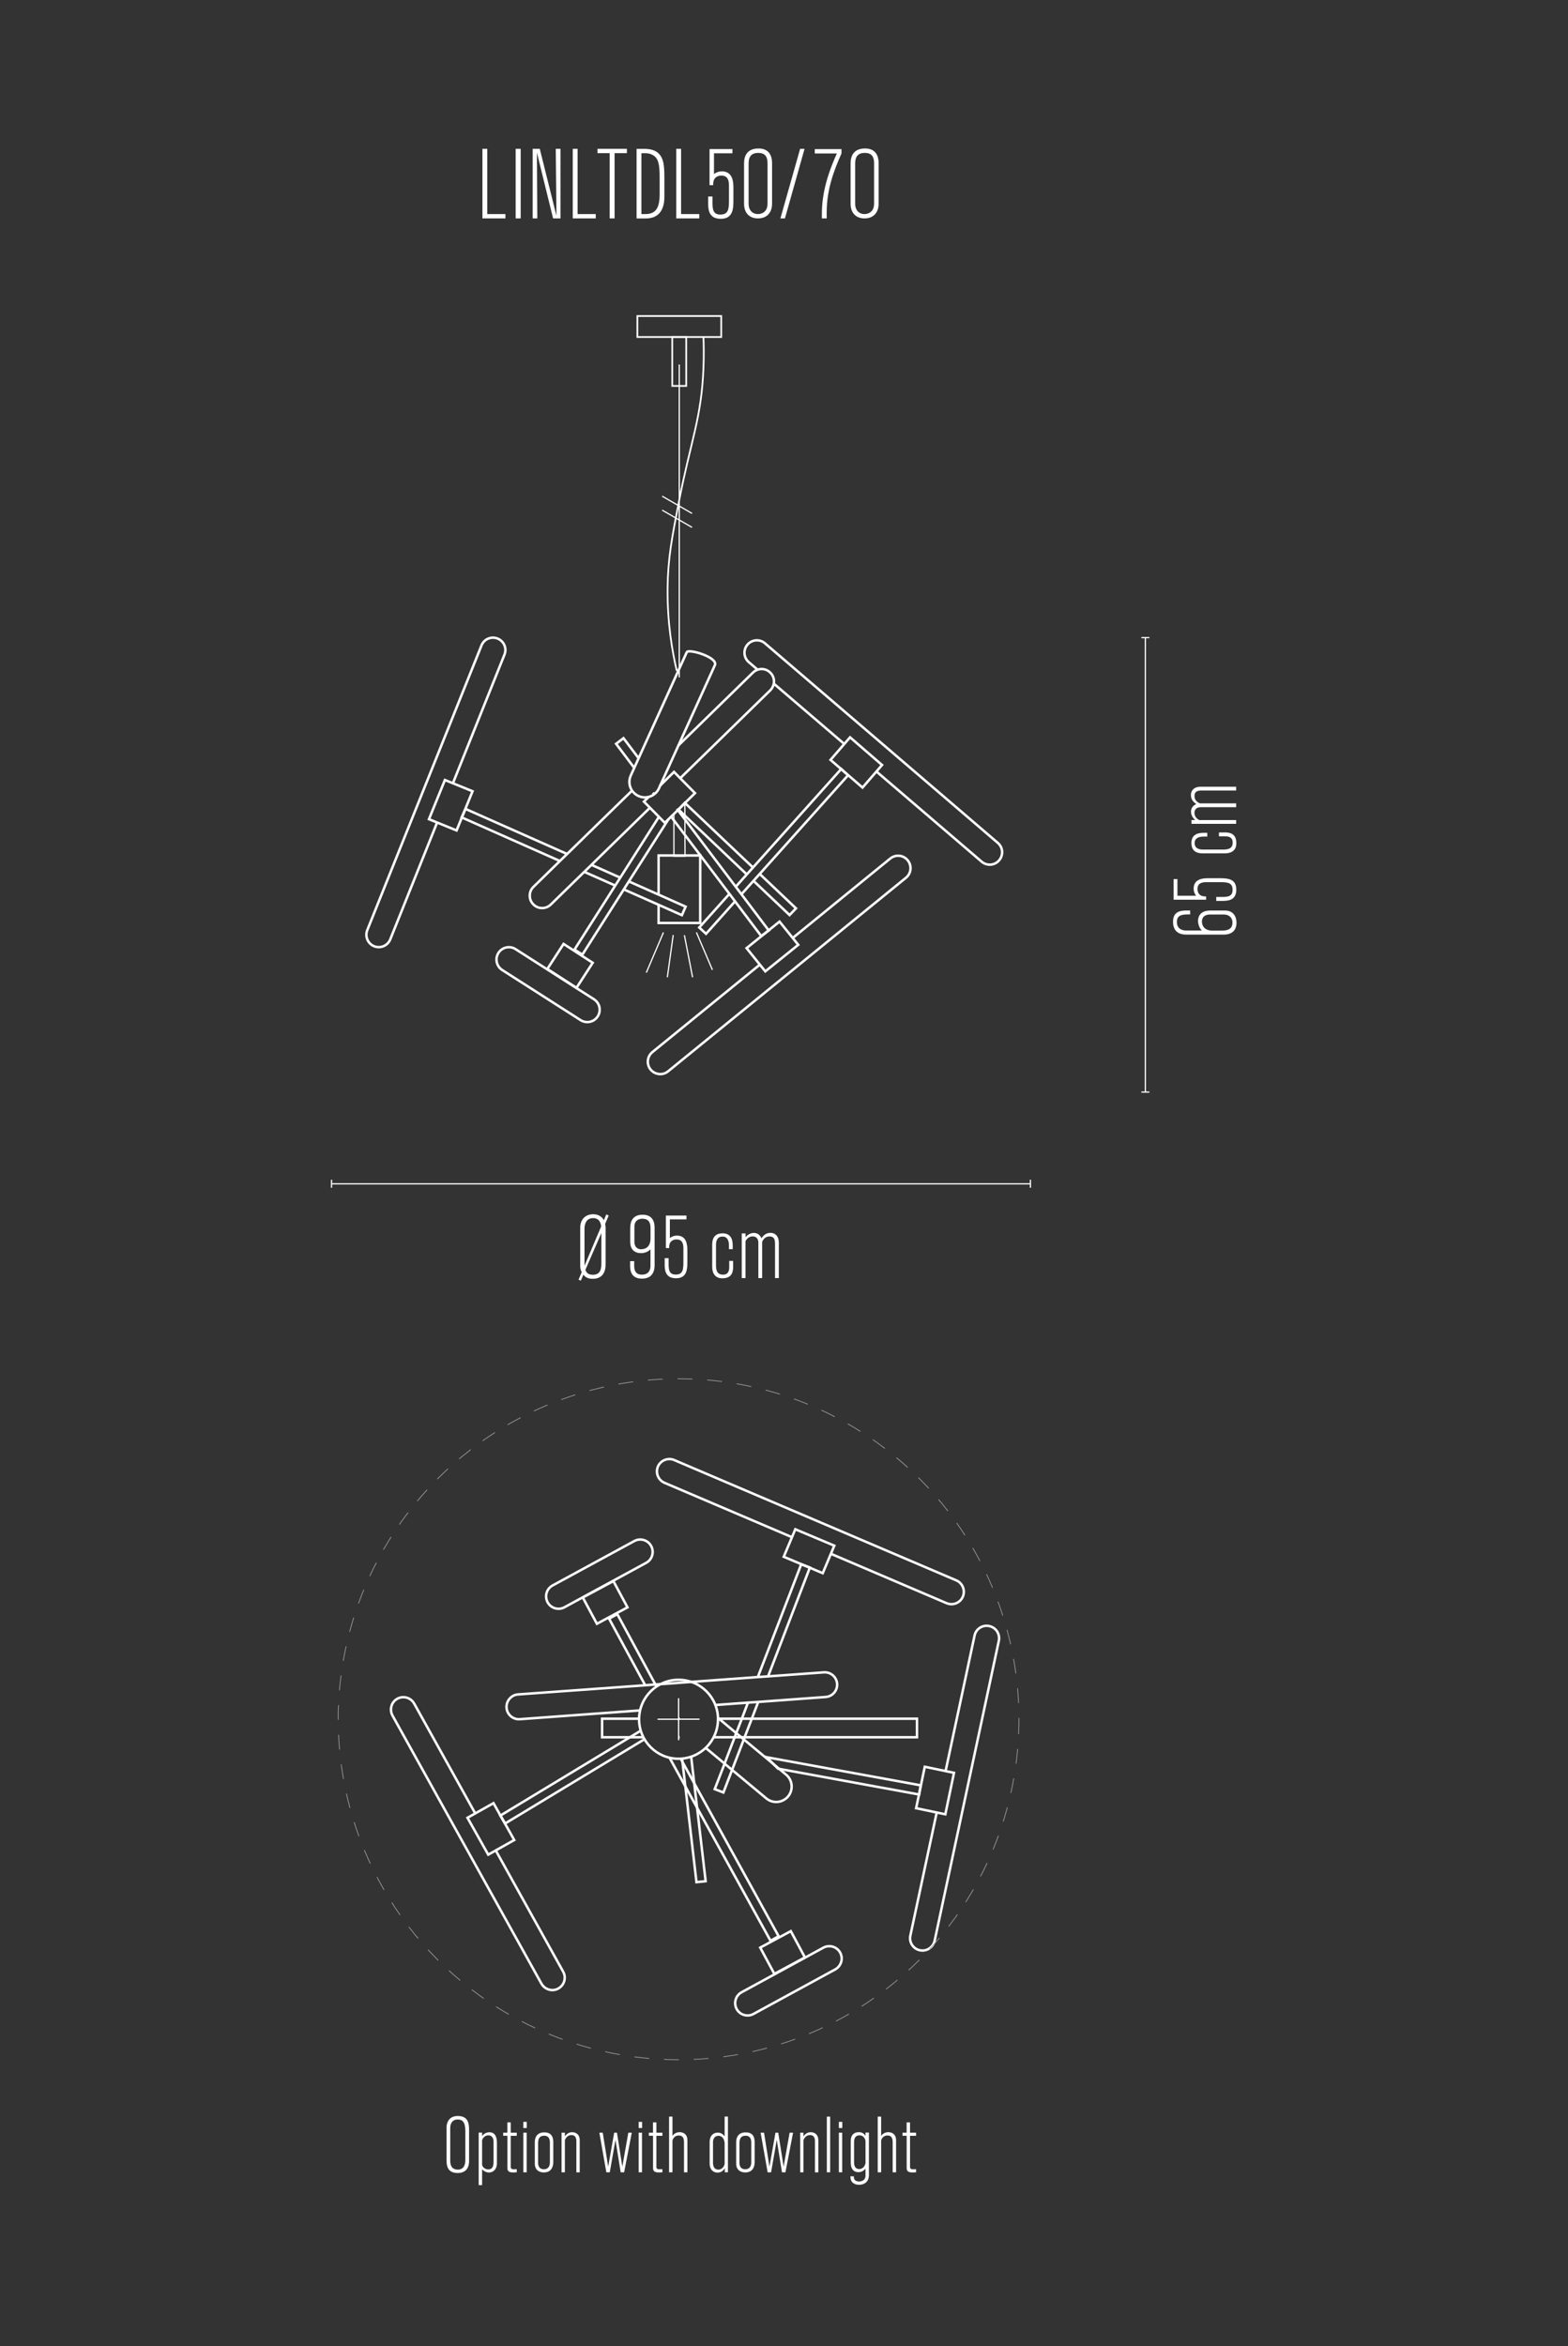 <svg xmlns="http://www.w3.org/2000/svg" viewBox="0 0 318 475.62"><rect x="0" y="0" width="318" height="475.62" fill="#333333" stroke="none"/><defs><style>      .cls-1 {        fill: #fff;      }      .cls-2 {        stroke-width: .5px;      }      .cls-2, .cls-3, .cls-4, .cls-5, .cls-6, .cls-7 {        fill: none;      }      .cls-2, .cls-4, .cls-6, .cls-7 {        stroke-miterlimit: 10;      }      .cls-2, .cls-4, .cls-7 {        stroke: #fff;      }      .cls-4 {        stroke-width: .35px;      }      .cls-5 {        stroke: #fefefd;        stroke-linecap: round;        stroke-linejoin: round;      }      .cls-5, .cls-7 {        stroke-width: .25px;      }      .cls-6 {        stroke: #9c9c9c;        stroke-dasharray: 3.01 3.01;        stroke-width: .15px;      }    </style></defs><g id="Dimensions"><g><line class="cls-7" x1="208.97" y1="239.99" x2="67.24" y2="239.99"></line><rect class="cls-1" x="208.85" y="239.17" width=".25" height="1.62"></rect><rect class="cls-1" x="67.11" y="239.17" width=".25" height="1.62"></rect></g><g><path class="cls-1" d="M122.73,248.12c.09.49.09.67.09.92v7.29c0,2.02-1.04,2.92-2.61,2.92-1.13,0-1.55-.43-1.91-.83l-.5,1.21-.47-.2.65-1.53c-.2-.4-.31-.63-.31-1.44v-7.56c0-1.62.99-2.74,2.65-2.74,1.31,0,1.94.79,2.14,1.22l.5-1.19.49.23-.72,1.69ZM120.25,246.95c-1.4,0-1.71,1.3-1.71,2.12v7.54l3.38-7.98c-.18-1.55-1.12-1.69-1.67-1.69ZM121.96,249.97l-3.24,7.47c.23.56.52.99,1.53.99,1.53,0,1.71-1.22,1.71-2.25v-6.21Z"></path><path class="cls-1" d="M132.76,256.45c0,2.18-1.26,2.77-2.57,2.77-1.69,0-2.4-.99-2.4-2.52v-1.03h.83v.99c0,.7.18,1.75,1.55,1.75,1.22,0,1.75-.76,1.75-1.75v-3.38c-.36.38-1.06.77-1.91.77-1.31,0-2.2-.74-2.2-2.3v-2.77c0-1.31.47-2.72,2.5-2.72,1.85,0,2.45,1.17,2.45,2.65v7.54ZM131.93,249.03c0-1.01-.23-1.96-1.67-1.96-.81,0-1.6.45-1.6,1.58v3.13c0,.86.5,1.48,1.33,1.48,1.13,0,1.94-.67,1.94-2.21v-2.02Z"></path><path class="cls-1" d="M135.6,255.1v.99c0,1.17.02,2.3,1.42,2.3,1.48,0,1.58-.97,1.58-2.65v-2.63c0-.99-.23-1.84-1.39-1.84-.56,0-1.5.23-1.5,1.57v.18h-.67v-6.59h4.18v.77h-3.37v3.78c.23-.16.7-.49,1.44-.49,1.71,0,2.11,1.42,2.11,2.86v2.39c0,1.46-.02,3.4-2.3,3.4-1.98,0-2.3-1.35-2.3-2.72v-1.35h.79Z"></path><path class="cls-1" d="M148.69,256.81c0,1.42-.54,2.34-2.21,2.34-1.57,0-2.04-1.19-2.04-2.29v-4.54c0-1.71.9-2.29,2.09-2.29,1.46,0,2.07.94,2.07,2.39v.83h-.76v-.72c0-.9-.25-1.84-1.3-1.84-1.17,0-1.33,1.03-1.33,1.67v4c0,.88.05,2.05,1.42,2.05,1.08,0,1.26-.83,1.26-1.48v-1.31h.79v1.17Z"></path><path class="cls-1" d="M157.18,259.1v-6.86c0-.94-.14-1.58-1.13-1.58-.77,0-1.26.54-1.48,1.12v7.33h-.77v-7.18c0-.79-.43-1.28-1.15-1.28-.81,0-1.31.63-1.46.99v7.47h-.76v-9.06h.77v.76c.25-.32.86-.86,1.69-.86,1.01,0,1.39.76,1.55,1.08.2-.29.72-1.1,1.82-1.1.85,0,1.69.56,1.69,2v7.18h-.77Z"></path></g><g><line class="cls-7" x1="232.29" y1="221.39" x2="232.29" y2="129.27"></line><rect class="cls-1" x="231.48" y="221.27" width="1.62" height=".25"></rect><rect class="cls-1" x="231.48" y="129.14" width="1.62" height=".25"></rect></g><g><path class="cls-1" d="M241.36,185.38h-.18c-1.33,0-2.5.05-2.5,1.53s1.19,1.73,1.85,1.73h3.21c-.49-.45-.77-1.3-.77-1.91,0-1.46,1.03-2.14,2.43-2.14h3.03c1.98,0,2.34,1.62,2.34,2.45,0,1.53-.88,2.43-2.59,2.43h-7.63c-1.13,0-2.65-.41-2.65-2.59,0-1.82,1.08-2.3,2.75-2.3h.72v.81ZM245.4,185.4c-.99,0-1.64.47-1.64,1.39,0,1.22.88,1.87,2,1.87h1.94c.88,0,2.25-.07,2.25-1.6,0-1.21-.9-1.66-1.73-1.66h-2.83Z"></path><path class="cls-1" d="M246.69,181.84h.99c1.17,0,2.3-.02,2.3-1.42,0-1.48-.97-1.58-2.65-1.58h-2.63c-.99,0-1.84.23-1.84,1.39,0,.56.23,1.5,1.57,1.5h.18v.67h-6.59v-4.18h.77v3.37h3.78c-.16-.23-.49-.7-.49-1.44,0-1.71,1.42-2.11,2.86-2.11h2.39c1.46,0,3.4.02,3.4,2.3,0,1.98-1.35,2.3-2.72,2.3h-1.35v-.79Z"></path><path class="cls-1" d="M248.4,168.75c1.42,0,2.34.54,2.34,2.21,0,1.57-1.19,2.04-2.29,2.04h-4.54c-1.71,0-2.29-.9-2.29-2.09,0-1.46.94-2.07,2.39-2.07h.83v.76h-.72c-.9,0-1.84.25-1.84,1.3,0,1.17,1.03,1.33,1.67,1.33h4c.88,0,2.05-.05,2.05-1.42,0-1.08-.83-1.26-1.48-1.26h-1.31v-.79h1.17Z"></path><path class="cls-1" d="M250.69,160.26h-6.86c-.94,0-1.58.14-1.58,1.13,0,.77.54,1.26,1.12,1.48h7.33v.77h-7.18c-.79,0-1.28.43-1.28,1.15,0,.81.63,1.31.99,1.46h7.47v.76h-9.06v-.77h.76c-.32-.25-.86-.86-.86-1.69,0-1.01.76-1.39,1.08-1.55-.29-.2-1.1-.72-1.1-1.82,0-.85.56-1.69,2-1.69h7.18v.77Z"></path></g></g><g id="Drawings"><line class="cls-7" x1="137.76" y1="137.33" x2="137.76" y2="73.9"></line><g><rect class="cls-4" x="136.34" y="68.32" width="2.83" height="9.92"></rect><rect class="cls-4" x="129.26" y="64.07" width="17.01" height="4.25"></rect><path class="cls-4" d="M137.25,136c-.92-3.95-1.93-9.74-1.86-16.76.06-6.01.89-10.27,2.3-17.55,2.39-12.34,4.59-16.87,4.98-27.19.1-2.58.05-4.7,0-6.06"></path><line class="cls-7" x1="137.76" y1="134.37" x2="137.76" y2="78.24"></line><g><path class="cls-3" d="M140.27,106.87c-1.96-1.13-3.93-2.27-5.89-3.4v-2.83c1.96,1.13,3.93,2.27,5.89,3.4v2.83Z"></path><line class="cls-5" x1="134.38" y1="103.47" x2="140.27" y2="106.87"></line><line class="cls-5" x1="134.38" y1="100.64" x2="140.27" y2="104.04"></line></g></g><g><g><g><line class="cls-2" x1="132.67" y1="161.01" x2="132.43" y2="160.69"></line><line class="cls-2" x1="133.83" y1="159.41" x2="133.79" y2="159.35"></line><polyline class="cls-2" points="128.63 155.67 124.95 150.79 126.45 149.65 129.51 153.71"></polyline><polyline class="cls-2" points="135.99 165.41 136.11 165.55 136.67 166.31 138.91 169.27 147.93 181.21 149.07 182.73 154.39 189.77 155.11 189.23 155.91 188.63 155.89 188.61 150.37 181.29 149.21 179.77 138.91 166.13 137.47 164.23 137.27 163.97"></polyline></g><path class="cls-2" d="M160.77,190.15l19.78-16.1c1.08-.88,2.66-.72,3.54.36s.72,2.66-.36,3.54l-48.24,39.24c-.5.4-1.08.58-1.66.56-.7-.02-1.4-.34-1.88-.92-.88-1.08-.72-2.66.36-3.54l21.8-17.74"></path><rect class="cls-2" x="152.36" y="188.85" width="8.58" height="6.05" transform="translate(-85.7 140.67) rotate(-38.84)"></rect></g><g><path class="cls-2" d="M119.63,207.15c-.62.13-1.3.03-1.88-.34l-15.9-10.16c-1.17-.75-1.51-2.3-.76-3.47.75-1.17,2.3-1.51,3.47-.76l15.9,10.16c1.17.75,1.51,2.3.76,3.47-.38.59-.96.97-1.59,1.1Z"></path><rect class="cls-2" x="112.1" y="192.79" width="7.04" height="6.05" transform="translate(124.89 -31.4) rotate(32.9)"></rect><polyline class="cls-2" points="133.63 165.59 125.79 177.93 124.77 179.53 116.51 192.51 118.11 193.53 126.51 180.31 127.53 178.69 135.53 166.13 135.57 166.09"></polyline></g><g><g><polyline class="cls-2" points="149.21 179.77 151.45 177.27 152.71 175.87 170.59 155.91 170.61 155.89 170.91 156.17 171.03 156.29 171.99 157.17 154.07 177.17 152.81 178.57 150.37 181.29"></polyline><polyline class="cls-2" points="147.93 181.21 141.81 188.03 143.19 189.31 149.07 182.73"></polyline></g><g><line class="cls-2" x1="171.23" y1="150.83" x2="156.93" y2="138.59"></line><path class="cls-2" d="M153.65,135.77l-1.8-1.54c-1.04-.9-1.16-2.5-.26-3.54.9-1.06,2.48-1.18,3.54-.28l47.22,40.46c.48.4.78.96.86,1.54.1.68-.08,1.42-.58,2-.9,1.06-2.48,1.18-3.54.28l-21.34-18.28"></path></g><rect class="cls-2" x="169.38" y="151.54" width="8.58" height="6.05" transform="translate(203.85 385.09) rotate(-139.13)"></rect></g><g><g><polyline class="cls-2" points="113.55 174.55 93.67 165.73 93.63 165.71 94.03 164.85 94.05 164.79 94.41 163.99 115.01 173.13"></polyline><line class="cls-2" x1="124.77" y1="179.53" x2="118.49" y2="176.75"></line><line class="cls-2" x1="125.79" y1="177.93" x2="119.95" y2="175.33"></line><polyline class="cls-2" points="127.53 178.69 133.57 181.37 139.05 183.81 138.29 185.53 133.57 183.43 126.51 180.31"></polyline></g><path class="cls-2" d="M91.85,158.79l10.46-26.08c.52-1.28-.1-2.74-1.4-3.26-.7-.28-1.46-.22-2.08.1-.52.26-.94.72-1.18,1.3l-23.16,57.7c-.52,1.3.1,2.76,1.38,3.28,1.3.52,2.76-.1,3.28-1.4l9.5-23.68"></path><rect class="cls-2" x="87.12" y="160.22" width="8.58" height="6.05" transform="translate(277.08 140.16) rotate(112.16)"></rect></g><path class="cls-2" d="M139.27,132.24l-11.34,24.97c-.72,1.58-.03,3.44,1.55,4.16,1.58.72,3.44.03,4.16-1.55l11.34-24.97c.72-1.58-5.35-3.4-5.71-2.62Z"></path><g><g><polyline class="cls-2" points="154.07 177.17 161.43 184.15 160.13 185.51 152.81 178.57"></polyline><polyline class="cls-2" points="152.71 175.87 138.91 162.79 138.89 162.77 138.31 163.39 138.25 163.45 137.61 164.13 138.91 165.35 138.91 165.37 151.45 177.27"></polyline></g><g><path class="cls-2" d="M137.95,157.77l18.26-17.82c.38-.38.62-.86.72-1.36.14-.76-.08-1.6-.68-2.2-.7-.72-1.72-.94-2.6-.62-.34.12-.66.3-.94.58l-15.1,14.74"></path><path class="cls-2" d="M128.19,160.27l-13.18,12.86-1.46,1.42-5.36,5.24c-.44.42-.7,1-.74,1.58-.06.7.16,1.42.7,1.96.96,1,2.56,1.02,3.56.04l6.78-6.62,1.46-1.42,11.86-11.58"></path></g><polyline class="cls-2" points="131.57 161.55 130.59 162.51 131.81 163.75 133.63 165.59 134.83 166.81 135.53 166.13 135.57 166.09 136.11 165.55 136.67 165.01 137.47 164.23 138.25 163.45 138.31 163.39 138.89 162.81 138.91 162.79 140.95 160.79 137.95 157.77 136.69 156.49 133.89 159.25 133.79 159.35"></polyline></g></g><polyline class="cls-2" points="138.33 356.49 138.41 357.19 138.99 362.15 141.25 381.57 143.11 381.37 141.37 366.47 140.79 361.51 140.17 356.11"></polyline><line class="cls-2" x1="137.67" y1="346.19" x2="137.61" y2="346.19"></line><path class="cls-2" d="M129.81,346.75l-24.4,1.78c-1.38.1-2.58-.94-2.68-2.32-.06-.76.24-1.48.74-1.96.4-.42.96-.7,1.58-.74l25.8-1.86,2.06-.16,1.02-.06h.02l6.26-.46,13.48-.98,2.08-.14,11.32-.82c1.38-.1,2.58.94,2.68,2.32s-.94,2.58-2.32,2.68l-13.68,1-2.08.14-6.6.48"></path><g><polyline class="cls-2" points="144.73 352.19 148.99 352.19 150.33 352.19 151.01 352.19 185.97 352.19 185.97 348.43 152.47 348.43 150.45 348.43 145.81 348.43 145.63 348.43"></polyline><polyline class="cls-2" points="129.61 348.43 122.11 348.43 122.11 352.19 127.75 352.19 130.53 352.19"></polyline><line class="cls-2" x1="137.83" y1="352.19" x2="137.63" y2="352.19"></line></g><g><g><polyline class="cls-2" points="130.73 352.57 102.45 369.67 102.15 369.21 101.99 368.93 101.47 368.07 101.51 368.05 127.75 352.19 129.95 350.85"></polyline><polyline class="cls-2" points="137.59 348.43 137.61 348.43 137.61 348.41"></polyline></g><path class="cls-2" d="M100.55,375.15l13.66,24.56c.68,1.22.24,2.74-.98,3.42-.66.38-1.42.4-2.08.16-.54-.2-1.02-.58-1.34-1.14l-30.2-54.34c-.68-1.22-.24-2.76.96-3.42,1.22-.68,2.74-.24,3.42.96l12.4,22.3"></path><rect class="cls-2" x="95.28" y="367.77" width="8.58" height="6.05" transform="translate(-174.8 639.35) rotate(-119.36)"></rect></g><path class="cls-2" d="M110.86,322.9c.18-.61.6-1.15,1.21-1.48l16.58-9.01c1.22-.66,2.75-.21,3.41,1.01.66,1.22.21,2.75-1.01,3.41l-16.58,9.01c-1.22.66-2.75.21-3.41-1.01-.33-.61-.39-1.31-.2-1.93Z"></path><rect class="cls-2" x="119.2" y="321.83" width="7.04" height="6.05" transform="translate(384.47 553.07) rotate(151.78)"></rect><polyline class="cls-2" points="130.85 341.65 123.53 328.15 125.19 327.23 132.91 341.49 133.13 341.91"></polyline><g><g><polyline class="cls-2" points="151.69 345.17 150.45 348.43 149.31 351.35 148.99 352.19 146.95 357.53 146.95 357.55 144.95 362.71 146.71 363.39 148.47 358.81 150.85 352.63 151.01 352.19 152.47 348.43 153.77 345.03"></polyline><polyline class="cls-2" points="155.77 339.85 164.23 317.83 164.25 317.79 163.21 317.39 163.03 317.33 162.49 317.13 153.69 339.99"></polyline></g><path class="cls-2" d="M168.49,314.99l23.48,10.02c1.28.54,2.76-.04,3.3-1.32s-.06-2.76-1.32-3.3l-57.22-24.4c-.58-.24-1.18-.26-1.74-.08-.68.22-1.26.7-1.56,1.4-.54,1.28.06,2.76,1.34,3.3l25.84,11.02"></path><rect class="cls-2" x="159.78" y="311.45" width="8.58" height="6.05" transform="translate(134.75 -39.01) rotate(22.81)"></rect></g><g><path class="cls-2" d="M170.58,397.78c-.18.61-.6,1.15-1.2,1.48l-16.57,9.03c-1.22.66-2.75.21-3.41-1-.66-1.22-.21-2.75,1.01-3.41l16.57-9.03c1.22-.66,2.75-.21,3.41,1,.33.61.39,1.31.2,1.93Z"></path><rect class="cls-2" x="155.2" y="392.8" width="7.04" height="6.05" transform="translate(-168.55 122.39) rotate(-28.27)"></rect><polyline class="cls-2" points="138.03 356.51 138.41 357.19 140.79 361.51 157.91 392.53 156.27 393.45 141.37 366.47 138.99 362.15 135.77 356.31"></polyline></g><path class="cls-2" d="M145.61,348.27l.2.16,3.5,2.92,1.02.84.52.44,6.02,5,.06.06,1.1.92,1.32,1.1c1.36,1.06,1.6,3.04.54,4.4-1.08,1.36-3.04,1.6-4.4.54l-7.02-5.84-1.52-1.26v-.02l-3.84-3.18"></path><g><polygon class="cls-2" points="186.73 361.94 155.48 356.24 157.8 358.56 186.41 363.8 186.73 361.94"></polygon><path class="cls-2" d="M191.77,359.05l5.88-27.48c.28-1.36,1.62-2.22,2.98-1.92.74.16,1.34.62,1.68,1.24.28.52.38,1.12.26,1.74l-13.02,60.82c-.3,1.34-1.64,2.22-3,1.92-1.36-.28-2.22-1.62-1.92-2.98l5.34-24.94"></path><rect class="cls-2" x="185.35" y="359.97" width="8.58" height="6.05" transform="translate(583.74 251.59) rotate(101.8)"></rect></g><path class="cls-2" d="M145.62,348.54c0-4.42-3.58-8-8.01-8-4.42,0-8,3.59-8,8.01,0,4.42,3.58,8,8,8,4.42,0,8-3.59,8-8Z"></path><line class="cls-7" x1="137.62" y1="352.79" x2="137.62" y2="344.28"></line><line class="cls-7" x1="141.87" y1="348.53" x2="137.61" y2="348.53"></line><line class="cls-7" x1="137.61" y1="348.54" x2="133.35" y2="348.54"></line><g><path class="cls-7" d="M138.89,162.77v.04c0,.84,0,1.7.02,2.54v3.92c0,1.38.02,2.78.02,4.16v.14h-2.26v-8.56"></path><g><line class="cls-7" x1="141.24" y1="189.03" x2="144.48" y2="196.62"></line><line class="cls-7" x1="138.8" y1="189.59" x2="140.46" y2="198.12"></line><line class="cls-7" x1="134.55" y1="189.03" x2="131.08" y2="197.18"></line><line class="cls-7" x1="136.53" y1="189.55" x2="135.34" y2="198.12"></line></g></g><polyline class="cls-2" points="133.57 183.43 133.57 187.11 142.01 187.11 142.01 173.43 138.93 173.43 136.67 173.43 133.57 173.43 133.57 181.37"></polyline></g><g id="Contour"><circle class="cls-6" cx="137.62" cy="348.54" r="69.03"></circle></g><g id="Names"><g><path class="cls-1" d="M97.84,44.28v-14.11h.98v13.23h3.68v.88h-4.66Z"></path><path class="cls-1" d="M104.58,44.28v-14.11h1.02v14.11h-1.02Z"></path><path class="cls-1" d="M112.17,44.28l-3.28-13.33s.08,11.89.08,13.33h-.94v-14.11h1.44l3.38,13.57s-.14-12.79-.14-13.57h.96v14.11h-1.5Z"></path><path class="cls-1" d="M116.16,44.28v-14.11h.98v13.23h3.68v.88h-4.66Z"></path><path class="cls-1" d="M124.64,31.05v13.23h-1v-13.23h-2.46v-.88h5.96v.88h-2.5Z"></path><path class="cls-1" d="M130.32,30.17c1.28,0,2.56.1,3.46,1.16.78.94.96,2.22.96,4.62v3.98c0,1.44-.34,4.36-3.78,4.36h-1.86v-14.11h1.22ZM130.08,43.4h.8c2.08,0,2.9-1.2,2.9-4.02v-3.46c0-1-.02-2.68-.5-3.58-.62-1.14-1.82-1.28-2.46-1.28h-.74v12.33Z"></path><path class="cls-1" d="M137.15,44.28v-14.11h.98v13.23h3.68v.88h-4.66Z"></path><path class="cls-1" d="M144.5,39.84v1.1c0,1.3.02,2.56,1.58,2.56,1.64,0,1.76-1.08,1.76-2.94v-2.92c0-1.1-.26-2.04-1.54-2.04-.62,0-1.66.26-1.66,1.74v.2h-.74v-7.32h4.64v.86h-3.74v4.2c.26-.18.78-.54,1.6-.54,1.9,0,2.34,1.58,2.34,3.18v2.66c0,1.62-.02,3.78-2.56,3.78-2.2,0-2.56-1.5-2.56-3.02v-1.5h.88Z"></path><path class="cls-1" d="M156.58,41.28c0,2-1.22,3-2.86,3s-2.82-1.02-2.82-2.96v-8.22c0-1.62.72-3,2.94-3,1.54,0,2.74.8,2.74,3v8.18ZM155.66,33.08c0-1.3-.5-2.08-1.88-2.08-1.46,0-1.96.84-1.96,2.16v8.18c0,1.14.68,2.06,1.9,2.06.48,0,1.94-.22,1.94-2.12v-8.2Z"></path><path class="cls-1" d="M159.19,44.28h-.92l4-14.11h.9l-3.98,14.11Z"></path><path class="cls-1" d="M170.66,30.23v.88c-1.68,3.78-3,7.48-3,11.95v1.22h-.98v-.84c0-3.66.82-7.4,3.04-12.33h-4.48v-.88h5.42Z"></path><path class="cls-1" d="M178.19,41.28c0,2-1.22,3-2.86,3s-2.82-1.02-2.82-2.96v-8.22c0-1.62.72-3,2.94-3,1.54,0,2.74.8,2.74,3v8.18ZM177.27,33.08c0-1.3-.5-2.08-1.88-2.08-1.46,0-1.96.84-1.96,2.16v8.18c0,1.14.68,2.06,1.9,2.06.48,0,1.94-.22,1.94-2.12v-8.2Z"></path></g><g><path class="cls-1" d="M90.55,431.45c0-1.39.69-2.48,2.29-2.48,2.13,0,2.29,1.54,2.29,2.77v6.44c0,1.02-.43,2.35-2.32,2.35-1.68,0-2.25-.98-2.25-2.48v-6.6ZM94.37,431.98c0-1.79-.61-2.3-1.54-2.3-1.12,0-1.52.86-1.52,1.71v6.64c0,1.14.46,1.81,1.54,1.81,1.3,0,1.52-1.12,1.52-1.93v-5.92Z"></path><path class="cls-1" d="M97.77,432.35v.7c.4-.59,1.04-.78,1.49-.78,1.26,0,1.52,1.15,1.52,2.14v4.17c0,1.05-.62,1.85-1.63,1.85-.62,0-1.18-.37-1.38-.7v3.26h-.69v-10.65h.69ZM100.09,434.11c0-.64-.34-1.22-1.04-1.22-.75,0-1.2.61-1.28,1.04v4.96c.14.56.69.91,1.25.91,1.01,0,1.07-.9,1.07-1.57v-4.12Z"></path><path class="cls-1" d="M102.04,432.35h.85v-2.08h.69v2.08h1.22v.64h-1.22v6.33c0,.46.46.46.61.46.21,0,.43-.02.61-.03v.64c-.27.02-.51.03-.72.03-.9,0-1.18-.29-1.18-.93v-6.51h-.85v-.64Z"></path><path class="cls-1" d="M106.14,431.41v-1.25h.69v1.25h-.69ZM106.14,440.39v-8.04h.67v8.04h-.67Z"></path><path class="cls-1" d="M112.21,438.28c0,1.54-.86,2.14-1.9,2.14-1.12,0-1.85-.66-1.85-1.74v-4.45c0-.99.51-1.94,1.93-1.94,1.28,0,1.82.74,1.82,1.95v4.03ZM111.52,434.35c0-.58-.14-1.38-1.14-1.38-1.07,0-1.25.75-1.25,1.54v3.97c0,.85.43,1.29,1.17,1.29,1.04,0,1.22-.85,1.22-1.39v-4.03Z"></path><path class="cls-1" d="M116.89,440.39v-6.33c0-.59-.19-1.22-.99-1.22-.64,0-1.07.38-1.34,1.01v6.54h-.67v-8.04h.67v.77c.5-.8,1.2-.86,1.49-.86.66,0,1.52.37,1.52,1.62v6.52h-.67Z"></path><path class="cls-1" d="M126.57,440.39h-.69l-1.06-6.57-1.15,6.57h-.7l-1.42-8.04h.69l1.1,6.89,1.22-6.89h.56l1.09,6.89,1.22-6.89h.7l-1.55,8.04Z"></path><path class="cls-1" d="M129.53,431.41v-1.25h.69v1.25h-.69ZM129.53,440.39v-8.04h.67v8.04h-.67Z"></path><path class="cls-1" d="M131.58,432.35h.85v-2.08h.69v2.08h1.22v.64h-1.22v6.33c0,.46.46.46.61.46.21,0,.43-.02.61-.03v.64c-.27.02-.51.03-.72.03-.9,0-1.18-.29-1.18-.93v-6.51h-.85v-.64Z"></path><path class="cls-1" d="M138.72,440.39v-6.01c0-.72-.11-1.46-1.06-1.46-.78,0-1.2.61-1.28,1.06v6.41h-.69v-11.29h.69v3.89c.18-.22.62-.74,1.46-.74.61,0,1.57.3,1.57,1.65v6.49h-.69Z"></path><path class="cls-1" d="M146.99,440.39v-.85c-.14.27-.56.91-1.47.91-.77,0-1.6-.48-1.6-1.9v-4.27c0-1.39.82-1.94,1.62-1.94.86,0,1.23.54,1.42.75v-4h.67v11.29h-.64ZM146.96,434.41c-.11-.82-.48-1.42-1.26-1.42s-1.1.67-1.1,1.26v4.17c0,.5.11,1.42,1.1,1.42.69,0,1.15-.56,1.26-1.17v-4.27Z"></path><path class="cls-1" d="M153.05,438.28c0,1.54-.86,2.14-1.9,2.14-1.12,0-1.85-.66-1.85-1.74v-4.45c0-.99.51-1.94,1.93-1.94,1.28,0,1.82.74,1.82,1.95v4.03ZM152.36,434.35c0-.58-.14-1.38-1.14-1.38-1.07,0-1.25.75-1.25,1.54v3.97c0,.85.43,1.29,1.17,1.29,1.04,0,1.22-.85,1.22-1.39v-4.03Z"></path><path class="cls-1" d="M159.28,440.39h-.69l-1.06-6.57-1.15,6.57h-.7l-1.42-8.04h.69l1.1,6.89,1.22-6.89h.56l1.09,6.89,1.22-6.89h.7l-1.55,8.04Z"></path><path class="cls-1" d="M165.28,440.39v-6.33c0-.59-.19-1.22-.99-1.22-.64,0-1.07.38-1.34,1.01v6.54h-.67v-8.04h.67v.77c.5-.8,1.2-.86,1.49-.86.66,0,1.52.37,1.52,1.62v6.52h-.67Z"></path><path class="cls-1" d="M167.69,440.39v-11.29h.67v11.29h-.67Z"></path><path class="cls-1" d="M170.13,431.41v-1.25h.69v1.25h-.69ZM170.13,440.39v-8.04h.67v8.04h-.67Z"></path><path class="cls-1" d="M176.22,440.97c0,1.34-.93,1.95-1.98,1.95-.59,0-1.33-.22-1.6-.82-.11-.22-.14-.43-.18-.9h.69c.02.06,0,.35.11.59.24.46.9.46.99.46.22,0,1.28-.08,1.28-1.2v-1.39c-.19.18-.61.7-1.41.7-1.15,0-1.58-.85-1.58-1.89v-4.4c0-1.44.82-1.82,1.65-1.82s1.18.51,1.34.74v-.66h.69v8.62ZM175.53,434.01c-.11-.59-.54-1.12-1.2-1.12-.93,0-1.12.7-1.12,1.46v4c0,1.02.43,1.38,1.07,1.38.5,0,1.09-.37,1.25-1.2v-4.51Z"></path><path class="cls-1" d="M181.04,440.39v-6.01c0-.72-.11-1.46-1.06-1.46-.78,0-1.2.61-1.28,1.06v6.41h-.69v-11.29h.69v3.89c.18-.22.62-.74,1.46-.74.61,0,1.57.3,1.57,1.65v6.49h-.69Z"></path><path class="cls-1" d="M183.02,432.35h.85v-2.08h.69v2.08h1.22v.64h-1.22v6.33c0,.46.46.46.61.46.21,0,.43-.02.61-.03v.64c-.27.02-.51.03-.72.03-.9,0-1.18-.29-1.18-.93v-6.51h-.85v-.64Z"></path></g></g></svg>